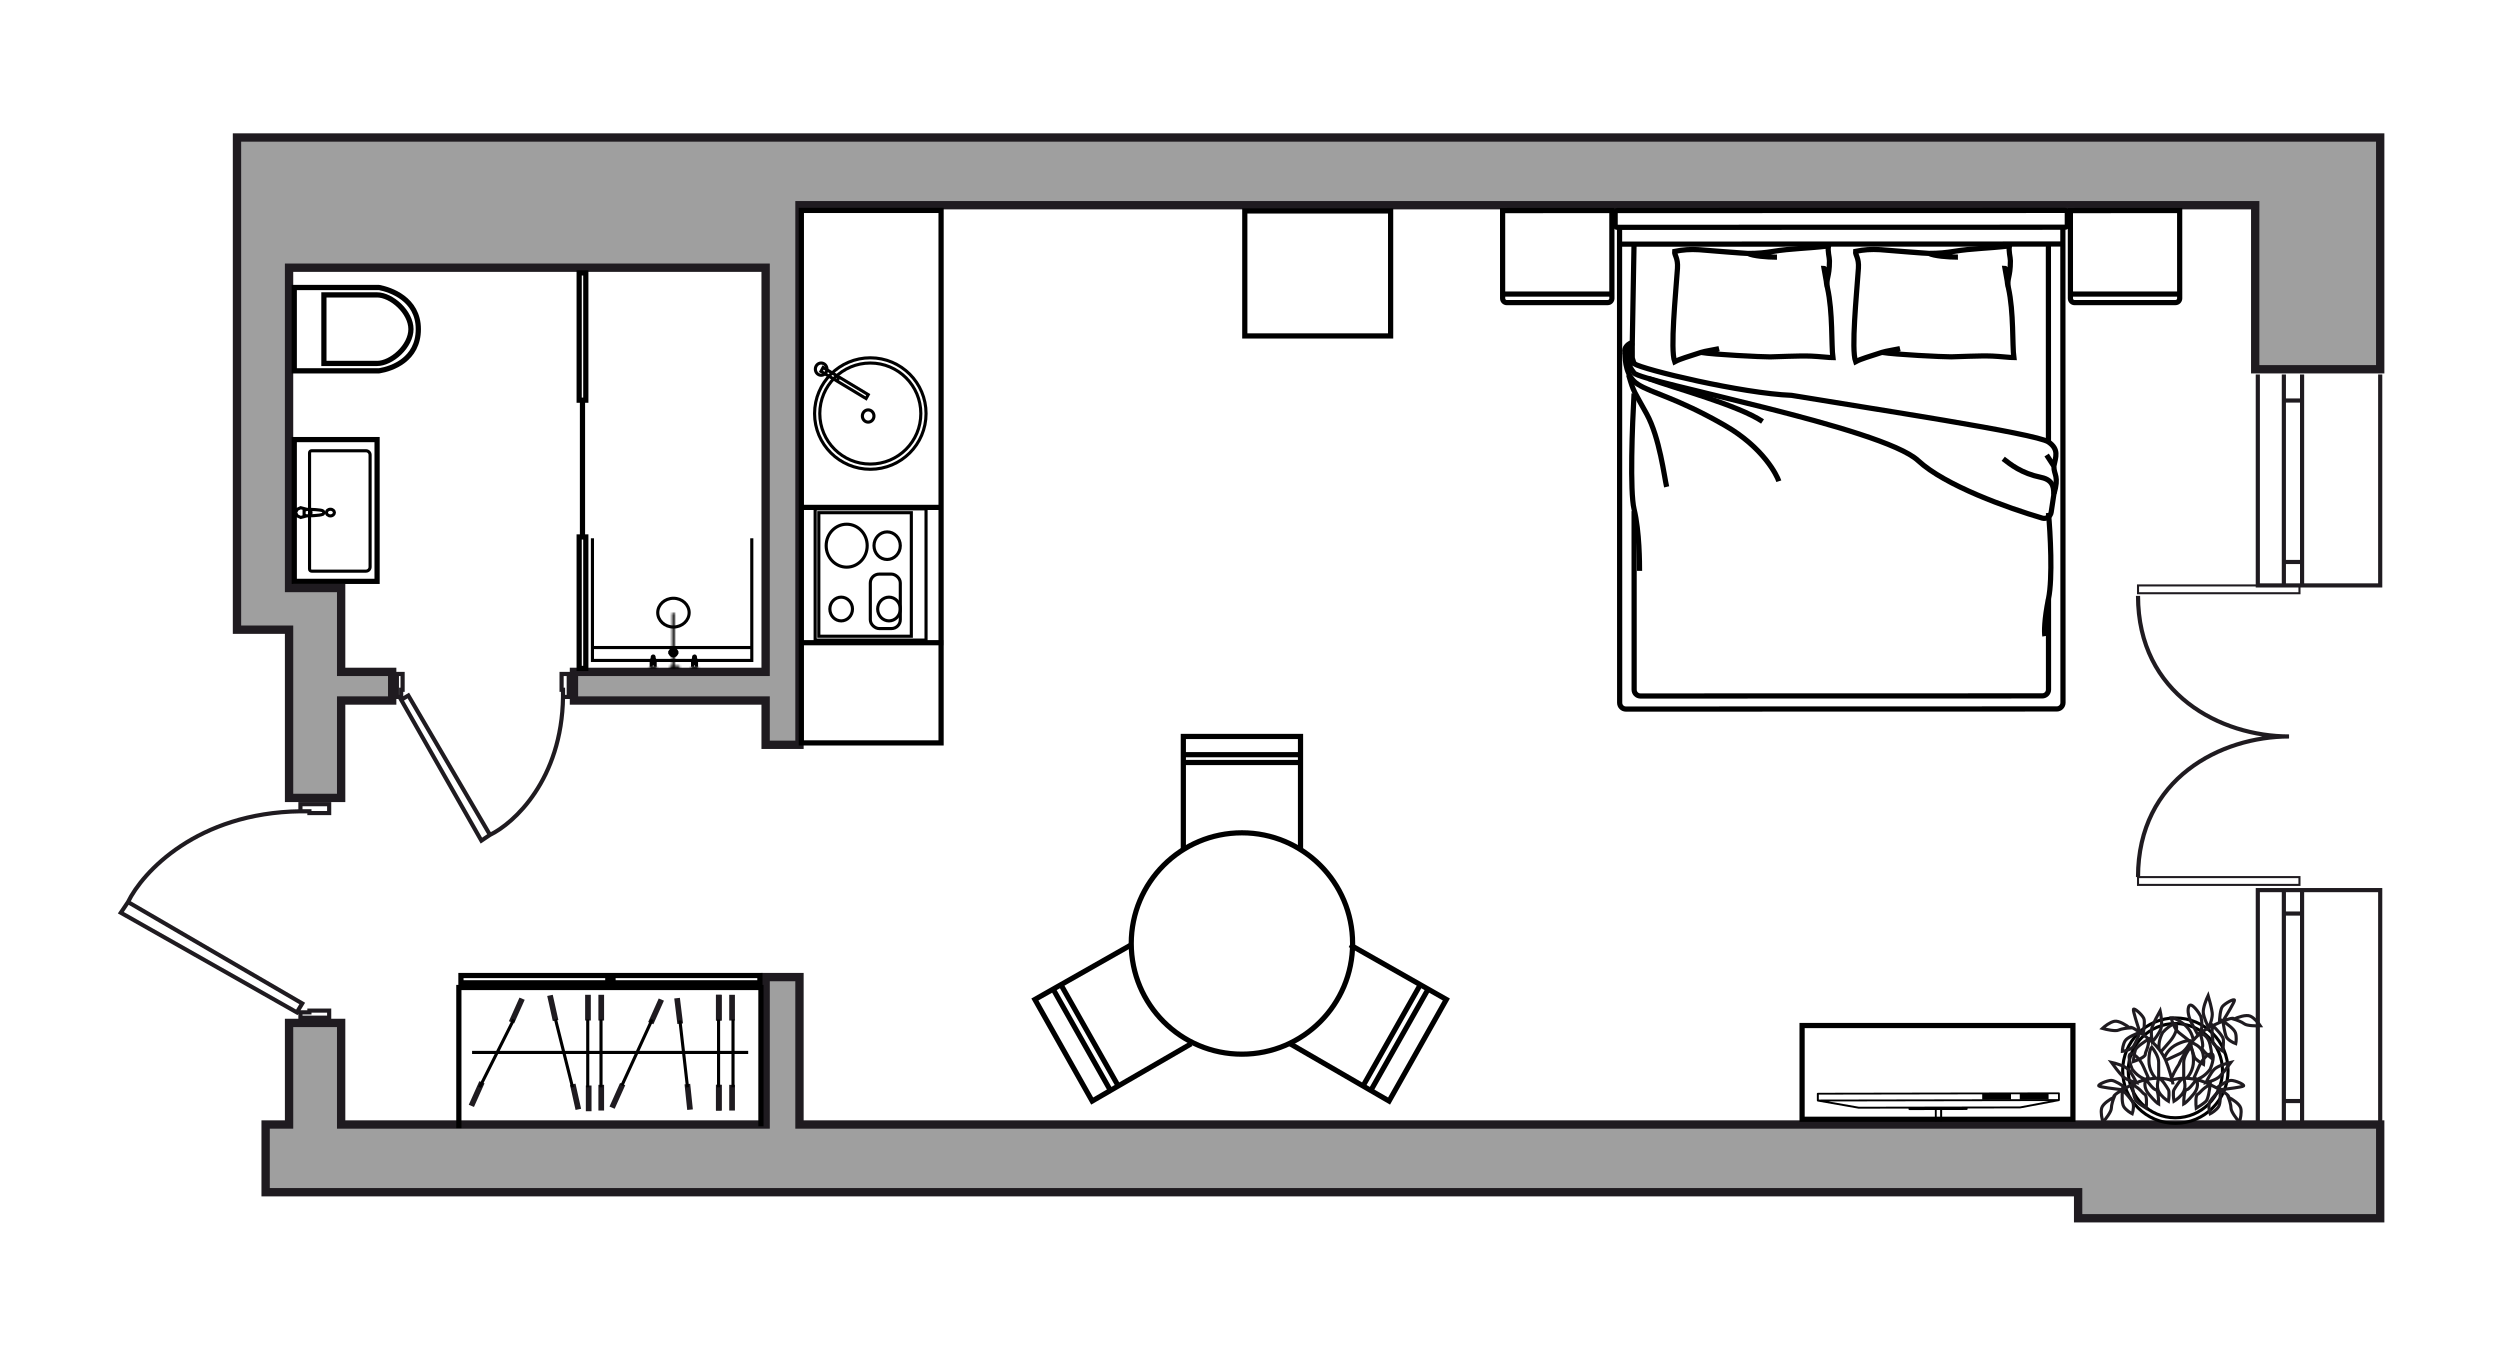 <?xml version="1.0" encoding="UTF-8"?>
<svg xmlns="http://www.w3.org/2000/svg" width="1200" height="650" viewBox="0 0 1200 650" fill="none">
  <g id="Room-2_203_k2">
    <g id="wall">
      <g id="Vector 1">
        <path d="M151.25 572.263H997.5V584.763H1037.5H1142.5V539.763H997.5H383.75V469H367.5V539.763H163.75V491H138.75V539.763H127.5V572.263H151.25Z" fill="#9F9F9F"></path>
        <path d="M138.75 302.25H113.75V184.125V66H511.25H1082.5H1142.5V177.25H1082.5V98.5H383.75V128.5V336.25V357.5H367.5V336.25H275.5V322.5H367.5V128.5H138.75V282.25H163.75V322.5H188.25V336.25H163.75V383H138.75V302.25Z" fill="#9F9F9F"></path>
        <path d="M151.25 572.263H997.5V584.763H1037.5H1142.5V539.763H997.5H383.75V469H367.5V539.763H163.75V491H138.75V539.763H127.5V572.263H151.25Z" stroke="#1F1B20" stroke-width="4"></path>
        <path d="M138.75 302.25H113.75V184.125V66H511.25H1082.5H1142.5V177.25H1082.5V98.5H383.75V128.5V336.25V357.5H367.5V336.25H275.5V322.5H367.5V128.5H138.75V282.25H163.75V322.5H188.25V336.25H163.75V383H138.75V302.25Z" stroke="#1F1B20" stroke-width="4"></path>
      </g>
      <path id="Vector 7" d="M1142.5 179.75V281H1083.75V179.75M1105 179.75V192.25M1105 281V269.75M1096.25 179.75V192.25M1096.25 281V269.75M1105 192.25H1096.25M1105 192.25V269.75M1096.25 192.25V269.75M1096.25 269.75H1105M1142.5 541V427.25H1083.75V541M1105 541V528.5M1105 427.25V438.5M1096.25 541V528.5M1096.25 427.25V438.5M1105 528.5H1096.25M1105 528.5V438.5M1096.25 528.5V438.5M1096.25 438.5H1105" stroke="#1F1B20" stroke-width="2"></path>
      <g id="Group 10">
        <path id="Union" fill-rule="evenodd" clip-rule="evenodd" d="M1104.24 425.25L1104.24 424.75L1104.24 421L1104.24 420.5L1103.74 420.5L1026.25 420.5L1025.75 420.5L1025.75 421L1025.75 424.75L1025.75 425.25L1026.25 425.25L1103.74 425.25L1104.24 425.25ZM1103.24 424.25L1026.75 424.25L1026.75 421.5L1103.24 421.5L1103.24 424.25ZM1104.25 285.25L1104.25 284.75L1104.24 281L1104.24 280.5L1103.74 280.5L1026.25 280.5L1025.75 280.5L1025.75 281L1025.75 284.75L1025.75 285.25L1026.25 285.25L1103.75 285.25L1104.25 285.25ZM1103.25 284.25L1026.75 284.25L1026.75 281.5L1103.25 281.5L1103.25 284.25Z" fill="#1F1B20"></path>
        <path id="Vector 23" d="M1026.25 421.001C1026.25 373.501 1066.25 353.501 1098.75 353.501C1066.25 353.501 1026.25 333.501 1026.25 286.001" stroke="#1F1B20" stroke-width="2"></path>
      </g>
      <g id="Group 818">
        <g id="Group 813">
          <g id="Group 584">
            <g id="Group 570">
              <g id="Group 524">
                <g id="Group 67">
                  <path id="Vector 65" d="M990.177 109.067L990.235 337.297C990.236 338.954 988.893 340.297 987.236 340.298L780.442 340.35C778.785 340.351 777.441 339.008 777.441 337.351L777.383 109.121M990.177 109.067L777.383 109.121M990.177 109.067L991.307 109.066C991.86 109.066 992.307 108.618 992.307 108.066L992.306 102C992.305 101.448 991.858 101 991.305 101L776.269 101.055C775.717 101.055 775.269 101.503 775.269 102.055L775.271 108.121C775.271 108.674 775.719 109.121 776.271 109.121L777.383 109.121" stroke="black" stroke-width="2.5"></path>
                  <path id="Vector 67" d="M990.179 117.132L777.385 117.186" stroke="black" stroke-width="2.5"></path>
                  <path id="Vector 68" d="M784.335 117.185L783.479 165.582L783.481 171.383C783.481 171.696 783.53 172.007 783.626 172.305L784.35 174.544M983.233 117.134L983.257 212.136M784.368 245.347L784.39 331.075C784.39 332.732 785.734 334.075 787.391 334.074L980.288 334.025C981.945 334.025 983.288 332.681 983.287 331.024L983.276 287.42" stroke="black" stroke-width="2.5"></path>
                  <path id="Vector 63" d="M839.054 121.652C843.677 121.651 847.194 121.325 851.214 120.656C859.609 119.257 867.417 119.272 877.678 118.058C877.181 120.56 878.139 123.435 878.14 125.227C878.142 133.308 876.311 133.66 877.181 138.141M839.054 121.652C836.713 121.653 823.42 120.484 815.603 119.866M839.054 121.652C841.371 122.847 848.088 123.443 852.951 123.441M839.054 121.652L826.894 120.759L815.603 119.866M825.169 167.364C823.382 167.785 818.332 168.541 816.484 169.158M816.484 169.158C810.154 171.275 806.676 172.142 803.842 173.643C801.686 167.562 804.283 141.877 805.183 128.831C805.534 123.732 803.629 122.509 803.829 120.668C807.786 119.868 811.249 119.605 815.603 119.866M816.484 169.158C822.895 170.223 845.301 171.307 849.695 171.306C852.463 171.305 863.247 170.676 869.466 170.938C873.116 171.092 878.035 171.665 879.795 171.665C879.007 165.838 879.79 149.791 877.181 138.141M877.181 138.141C876.409 136.349 876.404 128.813 875.535 128.813L877.181 138.141Z" stroke="black" stroke-width="2.5"></path>
                  <path id="Vector 69" d="M925.909 121.63C930.532 121.629 934.049 121.303 938.068 120.634C946.464 119.235 954.272 119.25 964.533 118.035C964.036 120.538 964.994 123.413 964.995 125.205C964.997 133.285 963.166 133.638 964.036 138.119M925.909 121.63C923.568 121.631 910.275 120.462 902.458 119.844M925.909 121.63C928.225 122.825 934.942 123.42 939.806 123.419M925.909 121.63L913.749 120.737L902.458 119.844M912.024 167.342C910.237 167.762 905.186 168.519 903.339 169.136M903.339 169.136C897.009 171.253 893.531 172.12 890.697 173.621C888.541 167.54 891.138 141.855 892.037 128.809C892.389 123.709 890.483 122.487 890.684 120.646C894.641 119.846 898.103 119.583 902.458 119.844M903.339 169.136C909.749 170.2 932.156 171.285 936.549 171.284C939.318 171.283 950.101 170.654 956.321 170.916C959.971 171.069 964.89 171.643 966.65 171.642C965.862 165.816 966.645 149.769 964.036 138.119M964.036 138.119C963.263 136.326 963.258 128.791 962.39 128.791L964.036 138.119Z" stroke="black" stroke-width="2.5"></path>
                  <g id="Group 66">
                    <path id="Vector 71" d="M985.864 223.786C986.731 219.305 988.467 215.72 983.255 212.136C977.302 208.043 897.265 196.026 859.916 189.761C836.465 188.871 788.518 177.411 784.348 174.545C781.008 172.248 781.903 168.072 783.284 165.426C783.484 165.042 782.993 164.488 782.608 164.686V164.686C781.45 165.284 779.308 167.017 780.004 169.168C780.873 171.857 780.874 174.545 784.349 179.026C787.824 183.506 903.347 204.986 920.722 221.114C933.576 233.046 963.761 243.849 980.366 248.712C982.265 249.267 984.294 247.837 984.563 245.877C984.952 243.04 985.516 239.407 985.867 237.23C988.471 228.267 985.865 228.268 985.864 223.786ZM985.864 223.786L982.388 218.41" stroke="black" stroke-width="2.5"></path>
                    <path id="Vector 72" d="M780.002 169.168C780.003 173.35 780.526 180.819 786.085 184.402C793.035 188.882 804.326 190.671 827.781 204.109C846.544 214.859 852.975 228.301 853.844 230.989" stroke="black" stroke-width="2.5"></path>
                    <path id="Vector 73" d="M791.296 181.712C804.326 186.488 834.206 194.427 846.02 202.311" stroke="black" stroke-width="2.5"></path>
                    <path id="Vector 74" d="M781.74 179.922C784.348 188.884 784.174 187.27 790.431 198.741C796.687 210.211 798.834 228.912 799.994 233.692" stroke="black" stroke-width="2.5"></path>
                    <path id="Vector 75" d="M784.351 188.884C783.486 203.821 782.278 235.847 784.365 244.451C786.974 255.205 786.977 270.441 786.978 274.026" stroke="black" stroke-width="2.5"></path>
                    <path id="Vector 76" d="M985.868 237.23C985.578 235.437 986.439 230.536 979.786 229.165C970.232 227.196 965.02 222.895 961.545 220.207" stroke="black" stroke-width="2.5"></path>
                    <path id="Vector 77" d="M983.266 246.193C984.137 255.753 985.359 277.382 983.277 287.42C981.195 297.459 981.254 303.553 981.544 305.346" stroke="black" stroke-width="2.5"></path>
                  </g>
                </g>
              </g>
              <path id="Vector 349" d="M721.26 141.164L721.25 101.076L773.698 101.059L773.708 141.146M721.26 141.164L721.261 143.254C721.261 144.359 722.157 145.254 723.261 145.254L771.71 145.237C772.814 145.237 773.709 144.341 773.709 143.237L773.708 141.146M721.26 141.164L773.708 141.146" stroke="black" stroke-width="2.5"></path>
              <path id="Vector 350" d="M993.801 141.164L993.791 101.076L1046.24 101.059L1046.25 141.146M993.801 141.164L993.802 143.254C993.802 144.359 994.698 145.254 995.802 145.254L1044.25 145.237C1045.35 145.237 1046.25 144.341 1046.25 143.237L1046.25 141.146M993.801 141.164L1046.25 141.146" stroke="black" stroke-width="2.5"></path>
            </g>
            <g id="Group 542">
              <path id="Vector" d="M931.789 538.396C932.04 538.396 932.238 538.199 932.237 537.951L932.228 532.802L944.012 532.781C944.263 532.781 944.461 532.586 944.461 532.336L944.46 532.07L969.645 532.026C969.662 532.026 969.662 532.009 969.681 532.009C969.697 532.009 969.716 532.026 969.716 532.026L988.356 528.514C988.41 528.495 988.427 528.46 988.463 528.441C988.517 528.406 988.571 528.389 988.607 528.354C988.642 528.3 988.661 528.247 988.679 528.193C988.696 528.158 988.732 528.123 988.732 528.069L988.726 524.784C988.725 524.536 988.529 524.34 988.276 524.341L872.54 524.543C872.289 524.544 872.091 524.74 872.092 524.988L872.097 528.273C872.097 528.327 872.133 528.362 872.152 528.397C872.171 528.451 872.171 528.504 872.223 528.558C872.261 528.61 872.313 528.628 872.367 528.645C872.403 528.663 872.44 528.717 872.476 528.717L892.115 532.162C892.133 532.162 892.152 532.145 892.152 532.145C892.169 532.145 892.169 532.162 892.188 532.162L916.077 532.12L916.078 532.386C916.078 532.636 916.277 532.83 916.528 532.829L928.725 532.808L928.734 537.958C928.735 538.205 928.933 538.401 929.184 538.401C929.437 538.4 929.633 538.204 929.633 537.956L929.624 532.806L931.259 532.803L931.268 537.953C931.34 538.201 931.538 538.397 931.789 538.396ZM892.257 531.238L877.721 528.689L983.397 528.504L969.606 531.103L944.01 531.148L931.758 531.169L929.207 531.174L916.544 531.196L892.257 531.238ZM987.851 527.591L873.03 527.793L873.026 525.412L987.847 525.211L987.851 527.591Z" fill="black"></path>
              <path id="Rectangle 255" d="M983.316 524.93L969.489 524.955L969.494 527.862L983.321 527.838L983.316 524.93Z" fill="black"></path>
              <path id="Rectangle 256" d="M965.279 524.962L951.453 524.986L951.458 527.894L965.285 527.87L965.279 524.962Z" fill="black"></path>
            </g>
            <rect id="Rectangle 257" x="-1.25" y="1.25" width="130" height="45" transform="matrix(-1 0 0 1 993.75 491)" stroke="black" stroke-width="2.5"></rect>
            <rect id="Rectangle 258" x="-1.25" y="1.25" width="70" height="60" transform="matrix(-1 0 0 1 666.25 100)" stroke="black" stroke-width="2.5"></rect>
            <g id="kitchen">
              <path id="Vector 31" d="M451.719 101L451.719 356.595H384.63L384.63 101H415.674L451.719 101Z" stroke="black" stroke-width="2.5"></path>
              <g id="Group 54">
                <rect id="Rectangle 12" x="0.75" y="0.75" width="62.99" height="53.23" transform="matrix(0 1 1 0 390.519 243.5)" stroke="black" stroke-width="1.5"></rect>
                <rect id="Rectangle 13" x="0.75" y="0.75" width="59.305" height="44.403" transform="matrix(0 1 1 0 392.284 245.342)" stroke="black" stroke-width="1.5"></rect>
                <path id="Ellipse 7" d="M406.409 272.232C411.816 272.232 416.252 267.649 416.252 261.927C416.252 256.204 411.816 251.621 406.409 251.621C401.003 251.621 396.566 256.204 396.566 261.927C396.566 267.649 401.003 272.232 406.409 272.232Z" stroke="black" stroke-width="1.5"></path>
                <path id="Ellipse 8" d="M425.829 268.549C429.285 268.549 432.141 265.616 432.141 261.929C432.141 258.242 429.285 255.309 425.829 255.309C422.373 255.309 419.517 258.242 419.517 261.929C419.517 265.616 422.373 268.549 425.829 268.549Z" stroke="black" stroke-width="1.5"></path>
                <path id="Ellipse 10" d="M426.712 298.029C429.68 298.029 432.141 295.508 432.141 292.33C432.141 289.152 429.68 286.631 426.712 286.631C423.743 286.631 421.282 289.152 421.282 292.33C421.282 295.508 423.743 298.029 426.712 298.029Z" stroke="black" stroke-width="1.5"></path>
                <path id="Ellipse 9" d="M403.761 298.029C406.729 298.029 409.19 295.508 409.19 292.33C409.19 289.152 406.729 286.631 403.761 286.631C400.792 286.631 398.332 289.152 398.332 292.33C398.332 295.508 400.792 298.029 403.761 298.029Z" stroke="black" stroke-width="1.5"></path>
                <rect id="Rectangle 14" x="0.75" y="0.75" width="26.139" height="14.389" rx="4.25" transform="matrix(0 1 1 0 417.002 274.823)" stroke="black" stroke-width="1.5"></rect>
              </g>
              <g id="Group 579">
                <path id="Ellipse 6" d="M416.719 202.62C418.225 202.62 419.5 201.337 419.5 199.685C419.5 198.034 418.225 196.75 416.719 196.75C415.213 196.75 413.938 198.034 413.938 199.685C413.938 201.337 415.213 202.62 416.719 202.62Z" stroke="black" stroke-width="1.5"></path>
                <g id="Group 578">
                  <circle id="Ellipse 4" cx="27.5" cy="27.5" r="26.75" transform="matrix(0 1 1 0 390.25 171)" stroke="black" stroke-width="1.5"></circle>
                  <path id="Ellipse 5" d="M417.75 222.75C431.142 222.75 442 211.893 442 198.5C442 185.107 431.142 174.25 417.75 174.25C404.357 174.25 393.5 185.107 393.5 198.5C393.5 211.893 404.357 222.75 417.75 222.75Z" stroke="black" stroke-width="1.5"></path>
                  <g id="Group 46">
                    <path id="Ellipse 14" d="M394.156 180.12C395.662 180.12 396.937 178.837 396.937 177.185C396.937 175.534 395.662 174.25 394.156 174.25C392.65 174.25 391.375 175.534 391.375 177.185C391.375 178.837 392.65 180.12 394.156 180.12Z" stroke="black" stroke-width="1.5"></path>
                    <rect id="Rectangle 58" x="0.279" y="1.043" width="2.147" height="25.276" transform="matrix(-0.484 0.875 0.857 0.516 394.336 175.602)" stroke="black" stroke-width="1.5"></rect>
                    <path id="Vector 55" d="M402.759 180.871L401.877 182.713" stroke="black" stroke-width="1.5"></path>
                  </g>
                </g>
              </g>
              <line id="Line 529" y1="-1.25" x2="67.089" y2="-1.25" transform="matrix(1 0 0 -1 384.631 242.298)" stroke="black" stroke-width="2.5"></line>
              <path id="Line 531" d="M384.778 308.5H452.75" stroke="black" stroke-width="2.5"></path>
            </g>
            <g id="Group 532">
              <path id="Vector 73_2" d="M141.25 138V178H181.896C181.95 178 182.001 177.996 182.053 177.987C188.078 176.995 200.8 172.657 200.8 158C200.8 143.367 187.162 139.019 182.066 138.017C182.004 138.005 181.945 138 181.881 138H141.25Z" stroke="black" stroke-width="2.5"></path>
              <path id="Ellipse 21" d="M181 174.45C184.379 174.45 188.459 172.462 191.739 169.287C195.01 166.12 197.25 161.998 197.25 158C197.25 154.002 195.01 149.881 191.739 146.714C188.459 143.538 184.379 141.55 181 141.55H155.474V174.45H181Z" stroke="black" stroke-width="2.5"></path>
            </g>
            <g id="Group 530">
              <g id="Group 127">
                <g id="Group 122">
                  <g id="Group 70">
                    <path id="Vector 72_2" d="M175.647 274.152H149.584C149.032 274.152 148.584 273.705 148.584 273.152V217.359C148.584 216.807 149.032 216.359 149.584 216.359H175.647C176.751 216.359 177.647 217.255 177.647 218.359L177.647 272.152C177.647 273.257 176.751 274.152 175.647 274.152Z" stroke="black" stroke-width="1.5"></path>
                    <path id="Ellipse 20" d="M158.599 244.444C157.453 244.444 156.69 245.243 156.69 246.037C156.69 246.83 157.453 247.63 158.599 247.63C159.744 247.63 160.507 246.83 160.507 246.037C160.507 245.243 159.744 244.444 158.599 244.444Z" stroke="black" stroke-width="1.5"></path>
                  </g>
                  <path id="Vector 89" d="M147.297 247.599C146.768 247.599 146.196 247.252 145.976 247.078V244.995L147.297 244.475M147.297 247.599C147.957 247.599 149.278 247.599 149.278 246.037C149.278 244.787 147.957 244.475 147.297 244.475M147.297 247.599L144.324 248.38L142.673 247.599L141.848 246.037L142.673 244.475L144.324 243.694L147.297 244.475M147.297 247.599C147.693 247.599 153.406 247.599 155.057 246.818C155.333 246.557 155.718 245.881 155.057 245.256C154.397 244.631 149.058 244.475 147.297 244.475" stroke="black" stroke-width="1.5"></path>
                </g>
                <path id="Vector 90" d="M141.25 279.053V211H181V279.053H141.25Z" stroke="black" stroke-width="2.5"></path>
              </g>
            </g>
            <g id="Group 509">
              <g id="Group 507">
                <circle id="Ellipse 47" cx="23.375" cy="23.375" r="22.625" transform="matrix(-1 0 0 1 1067.55 490.539)" stroke="black" stroke-width="1.5"></circle>
                <circle id="Ellipse 48" cx="26.046" cy="26.046" r="25.296" transform="matrix(-1 0 0 1 1070.22 487.868)" stroke="black" stroke-width="1.5"></circle>
              </g>
              <g id="Group 508">
                <path id="Vector 250" d="M1060.87 520.593C1060.65 522.819 1059.94 527.538 1058.87 528.607C1057.8 529.675 1055.31 531.278 1054.19 531.946C1053.97 529.942 1053.79 525.802 1054.86 525.268C1056.2 524.6 1056.86 522.596 1060.87 520.593ZM1060.87 520.593C1060.2 520.255 1059.53 519.951 1058.87 519.679M1060.87 520.593C1062.05 521.182 1063.08 521.719 1063.98 522.207M1069.55 526.603C1071.33 527.494 1075.03 529.809 1075.56 531.946C1076.1 534.083 1075.34 537.289 1074.9 538.625C1073.56 537.066 1070.89 533.549 1070.89 531.946C1070.89 530.343 1070 527.716 1069.55 526.603ZM1069.55 526.603C1070.07 526.431 1069.71 525.484 1065.55 523.081M1065.55 523.081C1065.77 525.145 1065.95 529.675 1064.88 531.278C1063.81 532.881 1061.76 534.172 1060.87 534.617C1060.43 533.282 1059.8 530.21 1060.87 528.607C1061.94 527.004 1064.43 524.255 1065.55 523.081ZM1065.55 523.081C1069.11 522.697 1076.37 521.795 1076.9 521.26C1077.57 520.593 1072.89 518.589 1070.89 518.589C1069.29 518.589 1065.62 521.001 1063.98 522.207M1065.55 523.081C1065.08 522.809 1064.56 522.518 1063.98 522.207M1054.19 518.197C1054.86 519.218 1055.53 522.062 1052.86 525.268C1050.19 528.473 1048.63 529.72 1048.18 529.942C1048.18 527.655 1048.45 523.081 1049.52 523.081C1050.59 523.081 1053.08 519.825 1054.19 518.197ZM1054.19 518.197C1056.64 517.437 1058.87 515.918 1060.87 513.246C1061.54 511.91 1063.83 504.915 1060.87 505.9C1058.87 506.568 1056.86 509.016 1055.53 511.91L1052.86 517.933M1054.19 518.197C1053.74 518.095 1053.29 518.008 1052.86 517.933M1054.19 518.197C1055.68 518.53 1057.25 519.01 1058.87 519.679M1048.18 517.56C1045.46 517.6 1043.35 518.099 1042.17 518.589C1040.99 518.099 1038.88 517.6 1036.16 517.56M1048.18 517.56C1048.63 518.794 1049.25 521.795 1048.18 523.932C1047.11 526.069 1044.62 527.939 1043.51 528.607C1043.28 527.149 1042.97 524.003 1043.51 523.081C1044.18 521.928 1046.85 517.543 1048.18 517.56ZM1048.18 517.56C1048.61 517.554 1049.06 517.559 1049.52 517.578M1048.18 517.56C1048.18 516.122 1048.18 512.578 1048.18 509.907C1048.18 507.236 1050.41 503.896 1051.52 502.561C1051.97 503.006 1052.86 504.965 1052.86 509.239C1052.86 513.513 1050.63 516.579 1049.52 517.578M1049.52 517.578C1050.56 517.62 1051.68 517.731 1052.86 517.933M1058.87 519.679C1060.43 519.316 1063.94 518.188 1065.55 516.585C1067.15 514.983 1069.78 511.465 1070.89 509.907C1068.89 510.352 1064.48 511.643 1062.87 513.246C1061.27 514.849 1059.54 518.202 1058.87 519.679ZM1023.47 520.593C1023.69 522.819 1024.41 527.538 1025.48 528.607C1026.54 529.675 1029.04 531.278 1030.15 531.946C1030.37 529.942 1030.55 525.802 1029.48 525.268C1028.15 524.6 1027.48 522.596 1023.47 520.593ZM1023.47 520.593C1024.15 520.255 1024.82 519.951 1025.48 519.679M1023.47 520.593C1022.29 521.182 1021.26 521.719 1020.36 522.207M1014.79 526.603C1013.01 527.494 1009.31 529.809 1008.78 531.946C1008.24 534.083 1009 537.289 1009.45 538.625C1010.78 537.066 1013.45 533.549 1013.45 531.946C1013.45 530.343 1014.34 527.716 1014.79 526.603ZM1014.79 526.603C1014.27 526.431 1014.64 525.484 1018.8 523.081M1018.8 523.081C1018.57 525.145 1018.4 529.675 1019.46 531.278C1020.53 532.881 1022.58 534.172 1023.47 534.617C1023.92 533.282 1024.54 530.21 1023.47 528.607C1022.4 527.004 1019.91 524.255 1018.8 523.081ZM1018.8 523.081C1015.23 522.697 1007.98 521.795 1007.44 521.26C1006.78 520.593 1011.45 518.589 1013.45 518.589C1015.06 518.589 1018.73 521.001 1020.36 522.207M1018.8 523.081C1019.27 522.809 1019.79 522.518 1020.36 522.207M1030.15 518.197C1029.48 519.218 1028.81 522.062 1031.49 525.268C1034.16 528.473 1035.72 529.72 1036.16 529.942C1036.16 527.655 1035.89 523.081 1034.83 523.081C1033.76 523.081 1031.26 519.825 1030.15 518.197ZM1030.15 518.197C1027.7 517.437 1025.48 515.918 1023.47 513.246C1022.8 511.91 1020.52 504.915 1023.47 505.9C1025.48 506.568 1027.48 509.016 1028.81 511.91L1031.49 517.933M1030.15 518.197C1030.6 518.095 1031.05 518.008 1031.49 517.933M1030.15 518.197C1028.66 518.53 1027.09 519.01 1025.48 519.679M1036.16 517.56C1035.72 518.794 1035.09 521.795 1036.16 523.932C1037.23 526.069 1039.72 527.939 1040.84 528.607C1041.06 527.149 1041.37 524.003 1040.84 523.081C1040.17 521.928 1037.5 517.543 1036.16 517.56ZM1036.16 517.56C1035.73 517.554 1035.28 517.559 1034.83 517.578M1036.16 517.56C1036.16 516.122 1036.16 512.578 1036.16 509.907C1036.16 507.236 1033.93 503.896 1032.82 502.561C1032.38 503.006 1031.49 504.965 1031.49 509.239C1031.49 513.513 1033.71 516.579 1034.83 517.578M1034.83 517.578C1033.78 517.62 1032.66 517.731 1031.49 517.933M1025.48 519.679C1023.92 519.316 1020.4 518.188 1018.8 516.585C1017.19 514.983 1014.57 511.465 1013.45 509.907C1015.46 510.352 1019.87 511.643 1021.47 513.246C1023.07 514.849 1024.81 518.202 1025.48 519.679Z" stroke="#1F1B20" stroke-width="1.5"></path>
                <path id="Vector 251" d="M1062.13 492.293C1063.74 493.843 1067.02 497.317 1067.2 498.818C1067.38 500.318 1067.1 503.269 1066.94 504.557C1065.22 503.495 1061.86 501.078 1062.1 499.908C1062.39 498.445 1061.23 496.682 1062.13 492.293ZM1062.13 492.293C1061.45 492.616 1060.8 492.954 1060.17 493.305M1062.13 492.293C1063.32 491.73 1064.38 491.25 1065.32 490.843M1072.22 489.175C1074.02 488.324 1078.12 486.847 1080.13 487.746C1082.14 488.645 1084.2 491.22 1084.97 492.395C1082.92 492.484 1078.51 492.413 1077.25 491.423C1075.98 490.434 1073.37 489.512 1072.22 489.175ZM1072.22 489.175C1072.4 488.662 1071.43 488.364 1066.97 490.152M1066.97 490.152C1068.73 491.252 1072.41 493.909 1073.01 495.739C1073.61 497.569 1073.36 499.978 1073.16 500.953C1071.84 500.478 1069.03 499.072 1068.43 497.242C1067.83 495.411 1067.21 491.753 1066.97 490.152ZM1066.97 490.152C1068.87 487.113 1072.64 480.848 1072.55 480.097C1072.44 479.16 1067.98 481.6 1066.74 483.176C1065.75 484.437 1065.38 488.812 1065.32 490.843M1066.97 490.152C1066.47 490.355 1065.92 490.584 1065.32 490.843M1056.12 496.067C1057.34 496.172 1059.99 497.403 1060.86 501.484C1061.73 505.564 1061.75 507.56 1061.65 508.048C1059.85 506.635 1056.42 503.601 1057.08 502.76C1057.74 501.92 1056.71 497.948 1056.12 496.067ZM1056.12 496.067C1057.04 493.672 1057.21 490.982 1056.35 487.757C1055.71 486.407 1051.62 480.288 1050.57 483.221C1049.86 485.209 1050.55 488.297 1052 491.135L1055.09 496.955M1056.12 496.067C1055.76 496.361 1055.42 496.657 1055.09 496.955M1056.12 496.067C1057.3 495.101 1058.65 494.165 1060.17 493.305M1051.91 500.402C1050.26 502.569 1046.23 509.672 1045.89 510.9C1044.65 512.795 1042.17 516.986 1042.17 518.589M1051.91 500.402C1053.15 500.813 1055.9 502.176 1056.92 504.336C1057.94 506.496 1057.87 509.612 1057.71 510.9C1056.43 510.175 1053.76 508.478 1053.36 507.488C1052.87 506.251 1051.07 501.442 1051.91 500.402ZM1051.91 500.402C1052.17 500.06 1052.45 499.712 1052.75 499.362M1051.91 500.402C1050.78 499.514 1047.99 497.326 1045.89 495.676C1043.79 494.027 1042.54 490.214 1042.17 488.513C1042.8 488.438 1044.89 488.947 1048.25 491.587C1051.61 494.226 1052.65 497.87 1052.75 499.362M1052.75 499.362C1053.43 498.566 1054.2 497.755 1055.09 496.955M1060.17 493.305C1060.85 491.855 1062.13 488.392 1061.86 486.141C1061.59 483.891 1060.45 479.653 1059.91 477.815C1059.02 479.666 1057.32 483.93 1057.59 486.181C1057.86 488.431 1059.42 491.868 1060.17 493.305Z" stroke="#1F1B20" stroke-width="1.5"></path>
                <path id="Vector 252" d="M1043.03 520.529C1042.97 519.255 1040.66 511.424 1039.54 508.94M1031.43 498.725C1029.5 499.869 1025.53 502.511 1025.01 503.931C1024.5 505.352 1024.1 508.289 1023.96 509.58C1025.87 508.934 1029.7 507.344 1029.73 506.149C1029.77 504.657 1031.31 503.204 1031.43 498.725ZM1031.43 498.725C1032.02 499.194 1032.58 499.671 1033.1 500.154M1031.43 498.725C1030.39 497.906 1029.47 497.199 1028.65 496.589M1022.31 493.402C1020.75 492.165 1017.08 489.796 1014.92 490.216C1012.76 490.636 1010.18 492.678 1009.15 493.647C1011.13 494.198 1015.45 495.13 1016.9 494.452C1018.35 493.774 1021.11 493.469 1022.31 493.402ZM1022.31 493.402C1022.24 492.86 1023.26 492.789 1027.19 495.542M1027.19 495.542C1025.23 496.214 1021.05 497.969 1020.05 499.615C1019.05 501.262 1018.74 503.664 1018.72 504.659C1020.12 504.497 1023.16 503.762 1024.16 502.116C1025.16 500.47 1026.6 497.047 1027.19 495.542ZM1027.19 495.542C1026.03 492.152 1023.78 485.195 1024.04 484.485C1024.36 483.597 1028.16 486.985 1029 488.801C1029.68 490.253 1029.05 494.598 1028.65 496.589M1027.19 495.542C1027.64 495.854 1028.12 496.202 1028.65 496.589M1036.42 503.763C1036.07 501.223 1036.51 498.563 1038.08 495.617C1039.01 494.447 1044.38 489.414 1044.74 492.509C1044.98 494.607 1043.61 497.458 1041.55 499.893L1037.23 504.861M1036.42 503.763C1036.71 504.13 1036.97 504.497 1037.23 504.861M1036.42 503.763C1035.49 502.555 1034.39 501.338 1033.1 500.154M1039.54 508.94C1039.37 508.547 1039.17 508.146 1038.96 507.737M1039.54 508.94C1040.85 508.331 1044.06 506.832 1046.48 505.702C1048.9 504.571 1050.98 501.141 1051.72 499.568C1051.13 499.353 1048.98 499.375 1045.1 501.183C1041.23 502.992 1039.4 506.306 1038.96 507.737M1038.96 507.737C1038.48 506.808 1037.91 505.842 1037.23 504.861M1033.1 500.154C1032.77 498.588 1032.3 494.924 1033.08 492.794C1033.85 490.663 1035.93 486.795 1036.87 485.127C1037.31 487.131 1038.01 491.671 1037.23 493.802C1036.46 495.932 1034.16 498.924 1033.1 500.154Z" stroke="#1F1B20" stroke-width="1.5"></path>
              </g>
            </g>
          </g>
        </g>
      </g>
      <g id="Group 928">
        <g id="Group 411">
          <g id="Group 376">
            <path id="Rectangle 266" d="M346.389 533.06H343.658V520.715H346.389V533.06Z" fill="#1F1B20"></path>
            <path id="Rectangle 278" d="M346.389 533.06H343.658V520.715H346.389V533.06Z" fill="#1F1B20"></path>
            <path id="Rectangle 280" d="M352.76 533.06H350.029V520.715H352.76V533.06Z" fill="#1F1B20"></path>
            <rect id="Rectangle 270" x="283.934" y="533.39" width="2.73" height="12.345" transform="rotate(180 283.934 533.39)" fill="#1F1B20"></rect>
            <path id="Rectangle 286" d="M289.961 533.055H287.231V520.71H289.961V533.055Z" fill="#1F1B20"></path>
            <path id="Rectangle 267" d="M346.389 489.851H343.658V477.505H346.389V489.851Z" fill="#1F1B20"></path>
            <path id="Rectangle 279" d="M346.389 489.851H343.658V477.505H346.389V489.851Z" fill="#1F1B20"></path>
            <path id="Rectangle 281" d="M352.76 489.851H350.029V477.505H352.76V489.851Z" fill="#1F1B20"></path>
            <path id="Rectangle 271" d="M289.961 489.845H287.231V477.5H289.961V489.845Z" fill="#1F1B20"></path>
            <path id="Rectangle 287" d="M283.591 489.845H280.861V477.5H283.591V489.845Z" fill="#1F1B20"></path>
            <path id="Rectangle 268" d="M311.119 490.594L313.624 491.647L318.694 480.321L316.19 479.268L311.119 490.594Z" fill="#1F1B20"></path>
            <path id="Rectangle 275" d="M244.28 490.175L246.785 491.227L251.855 479.902L249.35 478.849L244.28 490.175Z" fill="#1F1B20"></path>
            <path id="Rectangle 276" d="M262.658 478.062L265.327 477.504L268.012 489.572L265.343 490.13L262.658 478.062Z" fill="#1F1B20"></path>
            <path id="Rectangle 282" d="M323.636 479.269L326.348 478.958L327.845 491.218L325.134 491.529L323.636 479.269Z" fill="#1F1B20"></path>
            <path id="Rectangle 277" d="M273.58 520.712L276.249 520.155L278.934 532.223L276.265 532.78L273.58 520.712Z" fill="#1F1B20"></path>
            <path id="Rectangle 283" d="M328.579 520.491L331.296 520.225L332.574 532.509L329.857 532.774L328.579 520.491Z" fill="#1F1B20"></path>
            <path id="Rectangle 269" d="M292.55 531.157L295.054 532.21L300.125 520.884L297.62 519.831L292.55 531.157Z" fill="#1F1B20"></path>
            <path id="Rectangle 274" d="M225 530.287L227.505 531.34L232.575 520.014L230.07 518.961L225 530.287Z" fill="#1F1B20"></path>
            <path id="Vector 236" d="M351.85 489.298V521.925M359.131 505.17H226.597M313.058 489.298L298.496 521.043M288.485 489.298V521.925M282.114 489.298V521.925M266.642 489.298L274.833 521.925M246.619 489.298L230.237 521.925M344.912 489.298V521.925M326.366 489.849L330.007 521.925" stroke="black" stroke-width="1.5"></path>
          </g>
        </g>
        <g id="Group 927">
          <path id="Vector 249" d="M220.25 541.5V507.068V474H365.25V492.077V540.618" stroke="black" stroke-width="2.5"></path>
          <path id="Rectangle 304" d="M294.25 468.25V471.75H364.75V468.25H294.25ZM291.75 471.75V468.25H221.25V471.75H291.75Z" stroke="black" stroke-width="2.5"></path>
        </g>
      </g>
      <g id="Group 929">
        <path id="Vector 614" d="M270.25 334.534V331.086H269.562V323.5H273V334.534H272.312H270.25ZM270.25 334.534C269.7 374.259 246.646 395.224 235.188 400.741M235.188 400.741L231.062 403.5L192.562 335.914L196 333.845L235.188 400.741ZM190.5 323.5H193.25V331.086H192.562V334.534H190.5V323.5Z" stroke="#1F1B20" stroke-width="2"></path>
        <path id="Vector 613" d="M144.207 389.417H148.517V390.271H158V386H144.207V386.854V389.417ZM144.207 389.417C94.552 390.1 68.345 418.743 61.448 432.979M61.448 432.979L58 438.104L142.483 485.937L145.069 481.667L61.448 432.979ZM158 488.5V485.083H148.517V485.937H144.207V488.5H158Z" stroke="#1F1B20" stroke-width="2"></path>
        <g id="Group 656">
          <path id="Vector 91" d="M284.373 258.375V310.816M360.858 258.375V310.816M284.373 310.816V317.014H360.858V310.816M284.373 310.816H360.858" stroke="black" stroke-width="1.5"></path>
          <g id="Group 125">
            <g id="Group 124">
              <circle id="Ellipse 24" cx="323.218" cy="313.198" r="1.613" stroke="black" stroke-width="1.5"></circle>
              <path id="Ellipse 25" d="M323.886 313.197C323.886 313.566 323.587 313.865 323.218 313.865C322.849 313.865 322.55 313.566 322.55 313.197C322.55 312.828 322.849 312.529 323.218 312.529C323.587 312.529 323.886 312.828 323.886 313.197Z" stroke="black" stroke-width="1.5"></path>
            </g>
            <path id="Vector 92" d="M320.855 313.199H321.8M324.636 313.199H325.581" stroke="black" stroke-width="1.5"></path>
          </g>
          <path id="Ellipse 26" d="M330.789 294.068C330.789 297.823 327.473 300.967 323.253 300.967C319.034 300.967 315.717 297.823 315.717 294.068C315.717 290.314 319.034 287.17 323.253 287.17C327.473 287.17 330.789 290.314 330.789 294.068Z" stroke="black" stroke-width="1.5"></path>
          <g id="Rectangle 138">
            <mask id="path-79-inside-1_68_2877" fill="white">
              <path d="M322.616 294.706C322.616 294.354 322.901 294.068 323.253 294.068V294.068C323.605 294.068 323.89 294.354 323.89 294.706V320.838H322.616V294.706Z"></path>
            </mask>
            <path d="M323.89 320.838V322.338H325.39V320.838H323.89ZM322.616 320.838H321.116V322.338H322.616V320.838ZM322.39 294.706V320.838H325.39V294.706H322.39ZM323.89 319.338H322.616V322.338H323.89V319.338ZM324.116 320.838V294.706H321.116V320.838H324.116ZM323.253 295.568C322.777 295.568 322.39 295.182 322.39 294.706H325.39C325.39 293.525 324.433 292.568 323.253 292.568V295.568ZM323.253 292.568C322.073 292.568 321.116 293.525 321.116 294.706H324.116C324.116 295.182 323.729 295.568 323.253 295.568V292.568Z" fill="black" mask="url(#path-79-inside-1_68_2877)"></path>
          </g>
          <path id="Vector 283" d="M279.593 192.089H281.187V131H278V191.451V192.089H279.593ZM279.593 192.089V257.738M279.593 257.738H281.187V320.838H278V257.738H279.593Z" stroke="black" stroke-width="2.5"></path>
          <g id="Rectangle 139">
            <mask id="path-82-inside-2_68_2877" fill="white">
              <path d="M321.341 320.201C321.341 319.849 321.626 319.563 321.978 319.563H325.803C326.155 319.563 326.44 319.849 326.44 320.201V320.201C326.44 320.553 326.155 320.838 325.803 320.838H321.978C321.626 320.838 321.341 320.553 321.341 320.201V320.201Z"></path>
            </mask>
            <path d="M321.978 321.063H325.803V318.063H321.978V321.063ZM325.803 319.338H321.978V322.338H325.803V319.338ZM321.978 319.338C322.455 319.338 322.841 319.724 322.841 320.201H319.841C319.841 321.381 320.798 322.338 321.978 322.338V319.338ZM324.94 320.201C324.94 319.724 325.326 319.338 325.803 319.338V322.338C326.983 322.338 327.94 321.381 327.94 320.201H324.94ZM325.803 321.063C325.326 321.063 324.94 320.677 324.94 320.201H327.94C327.94 319.02 326.983 318.063 325.803 318.063V321.063ZM321.978 318.063C320.798 318.063 319.841 319.02 319.841 320.201H322.841C322.841 320.677 322.455 321.063 321.978 321.063V318.063Z" fill="black" mask="url(#path-82-inside-2_68_2877)"></path>
          </g>
          <g id="Group 126">
            <g id="Rectangle 140">
              <mask id="path-84-inside-3_68_2877" fill="white">
                <path d="M331.489 320.527C331.489 320.266 331.7 320.055 331.961 320.055H334.797C335.058 320.055 335.27 320.266 335.27 320.527V320.527C335.27 320.788 335.058 321 334.797 321H331.961C331.7 321 331.489 320.788 331.489 320.527V320.527Z"></path>
              </mask>
              <path d="M331.961 321.555H334.797V318.555H331.961V321.555ZM334.797 319.5H331.961V322.5H334.797V319.5ZM331.961 319.5C332.529 319.5 332.989 319.96 332.989 320.527H329.989C329.989 321.617 330.872 322.5 331.961 322.5V319.5ZM333.77 320.527C333.77 319.96 334.23 319.5 334.797 319.5V322.5C335.886 322.5 336.77 321.617 336.77 320.527H333.77ZM334.797 321.555C334.23 321.555 333.77 321.095 333.77 320.527H336.77C336.77 319.438 335.886 318.555 334.797 318.555V321.555ZM331.961 318.555C330.872 318.555 329.989 319.438 329.989 320.527H332.989C332.989 321.095 332.529 321.555 331.961 321.555V318.555Z" fill="black" mask="url(#path-84-inside-3_68_2877)"></path>
            </g>
            <path id="Vector 94" d="M332.434 320.053V317.217C332.434 316.902 332.623 316.272 333.379 316.272C334.135 316.272 334.324 316.902 334.324 317.217V320.053" stroke="black" stroke-width="1.5"></path>
            <path id="Vector 95" d="M332.905 315.8L332.905 318.636H333.85L333.85 315.8C333.85 315.485 333.85 314.855 333.378 314.855C332.905 314.855 332.905 315.485 332.905 315.8Z" stroke="black" stroke-width="1.5"></path>
          </g>
          <g id="Group 127_2">
            <g id="Rectangle 140_2">
              <mask id="path-88-inside-4_68_2877" fill="white">
                <path d="M311.638 320.527C311.638 320.266 311.85 320.055 312.111 320.055H314.946C315.207 320.055 315.419 320.266 315.419 320.527V320.527C315.419 320.788 315.207 321 314.946 321H312.111C311.85 321 311.638 320.788 311.638 320.527V320.527Z"></path>
              </mask>
              <path d="M312.111 321.555H314.946V318.555H312.111V321.555ZM314.946 319.5H312.111V322.5H314.946V319.5ZM312.111 319.5C312.678 319.5 313.138 319.96 313.138 320.527H310.138C310.138 321.617 311.021 322.5 312.111 322.5V319.5ZM313.919 320.527C313.919 319.96 314.379 319.5 314.946 319.5V322.5C316.036 322.5 316.919 321.617 316.919 320.527H313.919ZM314.946 321.555C314.379 321.555 313.919 321.095 313.919 320.527H316.919C316.919 319.438 316.036 318.555 314.946 318.555V321.555ZM312.111 318.555C311.021 318.555 310.138 319.438 310.138 320.527H313.138C313.138 321.095 312.678 321.555 312.111 321.555V318.555Z" fill="black" mask="url(#path-88-inside-4_68_2877)"></path>
            </g>
            <path id="Vector 94_2" d="M312.583 320.053V317.217C312.583 316.902 312.772 316.272 313.528 316.272C314.285 316.272 314.474 316.902 314.474 317.217V320.053" stroke="black" stroke-width="1.5"></path>
            <path id="Vector 95_2" d="M313.054 315.8L313.055 318.636H314L313.999 315.8C313.999 315.485 313.999 314.855 313.527 314.855C313.054 314.855 313.054 315.485 313.054 315.8Z" stroke="black" stroke-width="1.5"></path>
          </g>
        </g>
        <g id="Group 843">
          <path id="Vector 422" d="M624.25 408.5V366M568 408.5V366M624.25 362.25V353.5H568V362.25M624.25 362.25H568M624.25 362.25V366M568 362.25V366M624.25 366H568" stroke="black" stroke-width="2.5"></path>
          <circle id="Ellipse 1" cx="54.375" cy="54.375" r="53.125" transform="matrix(-1 0 0 1 650.5 398.5)" stroke="black" stroke-width="2.5"></circle>
          <path id="Vector 420" d="M648 453.5L681.75 472.655M619.25 501L654.25 521.263M658 523.434L666.75 528.5L694.25 479.75L685.5 474.784M658 523.434L685.5 474.784M658 523.434L654.25 521.263M685.5 474.784L681.75 472.655M654.25 521.263L681.75 472.655" stroke="black" stroke-width="2.5"></path>
          <path id="Vector 421" d="M543 453.5L509.25 472.655M571.75 501L536.75 521.263M533 523.434L524.25 528.5L496.75 479.75L505.5 474.784M533 523.434L505.5 474.784M533 523.434L536.75 521.263M505.5 474.784L509.25 472.655M536.75 521.263L509.25 472.655" stroke="black" stroke-width="2.5"></path>
        </g>
      </g>
    </g>
  </g>
</svg>
